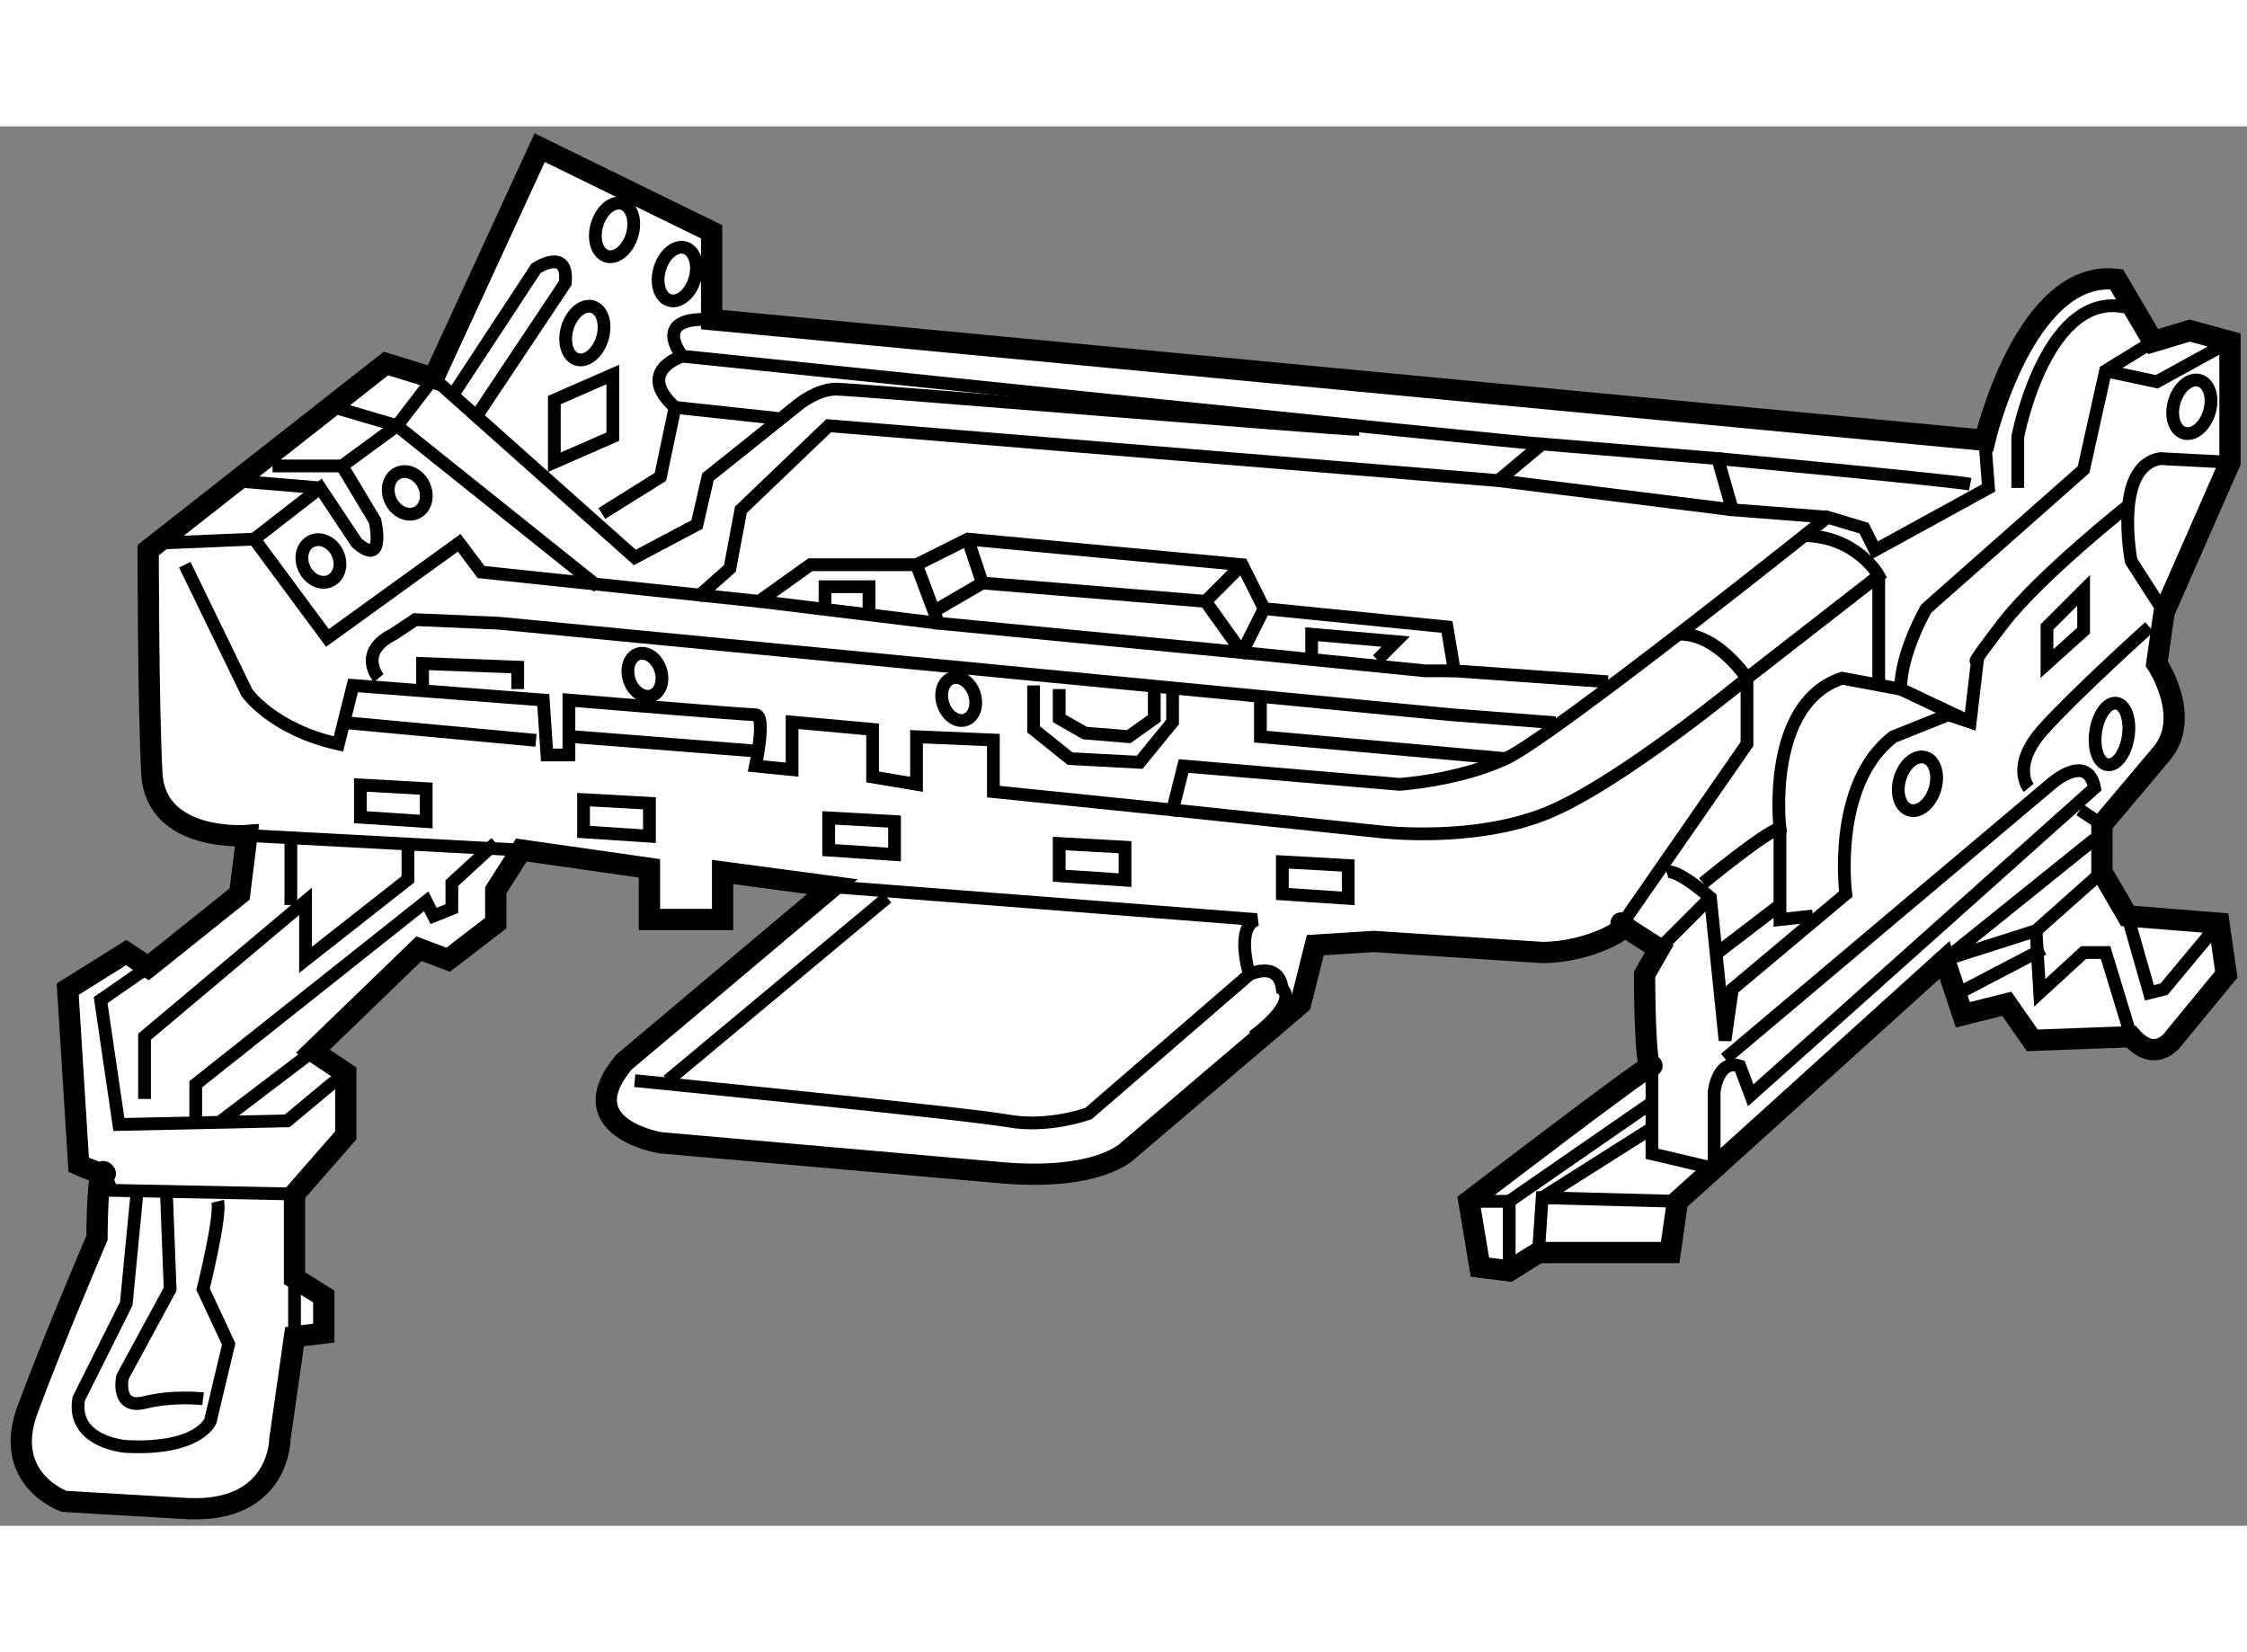 <?xml version="1.0" encoding="utf-8"?>
<!-- Generator: Adobe Illustrator 15.1.0, SVG Export Plug-In . SVG Version: 6.00 Build 0)  -->
<!DOCTYPE svg PUBLIC "-//W3C//DTD SVG 1.1//EN" "http://www.w3.org/Graphics/SVG/1.1/DTD/svg11.dtd">
<svg version="1.1" xmlns="http://www.w3.org/2000/svg" xmlns:xlink="http://www.w3.org/1999/xlink" x="0px" y="0px" width="244.8px"
	 height="180px" viewBox="44.942 114.06 52.826 32.9" enable-background="new 0 0 244.8 180" xml:space="preserve">
	
<rect x="44.942" y="114.06" width="52.826" height="32.9" fill="#808080" stroke="none"/>
	
<g><path fill="#FFFFFF" stroke="#000000" stroke-width="0.5" d="M51.866,139.159v1.979l0.688,0.431v0.86l-0.688,0.085l-0.344,2.409
			c0,0,0,1.72-2.15,1.634l-2.924-0.172c0,0-1.463-0.517-0.861-2.15c0.603-1.634,1.635-4.043,1.635-4.043s0-1.721,0.172-1.548
			c0.172,0.172-0.602-0.173-0.602-0.173l-0.258-4.128l1.375-0.86l0.517,0.344l2.15-1.72l0.172-1.376c0,0-2.15,0.172-2.236-1.463
			s-0.086-5.246-0.086-5.246l5.591-4.388l1.118,0.345l2.495-5.419l4.042,1.979v2.064l29.933,2.838c0,0,0.946-4.042,3.097-3.785
			l0.859,1.463l0.861-0.258l0.946,0.258v2.838l-1.549,3.527l-0.172,1.205c0,0,0.86,1.289,0.086,2.149l-1.376,1.635v1.117
			l0.602,1.032l2.15,0.172l0.172,1.204l-1.204,1.463c0,0-0.43,0.688-1.032,0l-2.323,0.086l-0.602-0.86l-1.032,0.259l-0.43-1.291
			l-5.419,4.902l-0.86,0.774l-0.172,1.204h-3.097l-0.688,0.431l-0.688-0.087l-0.258-1.548c0,0,4.452-3.409,4.301-3.182
			c-0.172,0.258-0.172-2.151-0.172-2.151l0.344-0.603c0,0-1.118-0.688-0.86-0.602c0.258,0.086-0.775,0.688-1.893,0.688l-3.957-0.259
			l-1.375,0.087l-0.345,1.376l-4.042,3.44c0,0-0.688,0.773-3.182,0.517l-7.827-0.688c0,0-2.151-0.343-0.86-1.893l4.903-4.128
			l-2.581-0.345v1.118h-1.72v-1.203l-3.011-0.431l-0.602,0.946v0.773l-1.118,0.86l-0.688-0.259l-2.494,2.41l0.774,0.516v1.462
			L51.866,139.159z"></path><path fill="none" stroke="#000000" stroke-width="0.3" d="M49.286,124.365l1.462,3.01c0,0,0.602,0.86,2.15,1.204l0.344-1.376
			l4.473,0.344l0.086,1.291h0.516v-1.291c0,0,4.129,0.345,4.387,0.345s0,1.204,0,1.204l0.86,0.086v-1.118l1.893,0.172v1.118
			l1.032,0.173v-1.119l1.807,0.078v1.213l4.214,0.431l0.258-1.033l5.074,0.431c0,0,1.377-0.087,2.495-0.603
			c1.118-0.517,7.569-5.677,7.569-5.677l0.86,0.258l0.258,0.517l2.667-1.463l-0.086-1.118"></path><path fill="none" stroke="#000000" stroke-width="0.3" d="M83.089,132.794l2.924-4.215v-1.547c0,0-0.688-1.032-1.548-1.032"></path><line fill="none" stroke="#000000" stroke-width="0.3" x1="52.898" y1="128.063" x2="57.543" y2="128.494"></line><line fill="none" stroke="#000000" stroke-width="0.3" x1="58.403" y1="128.407" x2="62.79" y2="128.751"></line><path fill="none" stroke="#000000" stroke-width="0.3" d="M74.401,135.461c1.118-0.86,0.688-1.118,0.688-1.118
			c-0.086-0.688-0.774-0.345-0.774-0.345l-3.784,3.27c0,0-0.946,0.345-1.893,0.172c-0.946-0.172-8.773-0.946-8.773-0.946"></path><line fill="none" stroke="#000000" stroke-width="0.3" x1="65.8" y1="132.191" x2="60.64" y2="136.493"></line><path fill="none" stroke="#000000" stroke-width="0.3" d="M74.315,133.998c0,0-0.343-1.118,0.172-1.29l-9.978-0.773"></path><path fill="none" stroke="#000000" stroke-width="0.3" d="M76.896,121.184c-0.516,0-11.87-0.947-12.3-0.947
			s-0.86,0.345-0.86,0.345l-2.15,1.719l-0.258,1.119l-1.462,0.774l-4.731-4.215l-0.86,1.118"></path><polyline fill="none" stroke="#000000" stroke-width="0.3" points="82.745,127.117 79.133,126.86 78.96,125.828 74.66,125.397 
			74.144,124.365 67.693,123.763 66.488,124.365 63.994,124.365 62.79,125.226 56.253,124.537 55.737,123.85 52.64,126.086 
			50.92,123.763 48.856,123.85 		"></polyline><path fill="none" stroke="#000000" stroke-width="0.3" d="M55.565,120.409l1.979-3.011c0,0,0.773-0.517,0.688,0.344l-2.064,3.096"></path><polyline fill="none" stroke="#000000" stroke-width="0.3" points="61.328,125.139 62.102,124.451 62.36,123.074 64.424,121.097 
			80.165,122.387 81.197,121.527 85.326,121.87 85.669,123.074 87.906,123.247 		"></polyline><path fill="none" stroke="#000000" stroke-width="0.3" d="M81.197,121.527c-0.344,0-20.213-2.065-20.213-2.065
			s-0.773-0.946,0.688-0.859"></path><path fill="none" stroke="#000000" stroke-width="0.3" d="M85.326,121.87c0,0,5.504,0.517,5.935,0.602"></path><ellipse transform="matrix(-0.959 -0.283 0.283 -0.959 85.923 247.45)" fill="none" stroke="#000000" stroke-width="0.3" cx="60.812" cy="117.527" rx="0.43" ry="0.645"></ellipse><ellipse transform="matrix(-0.959 -0.284 0.284 -0.959 81.167 249.648)" fill="none" stroke="#000000" stroke-width="0.3" cx="58.661" cy="118.946" rx="0.43" ry="0.646"></ellipse><ellipse transform="matrix(-0.959 -0.283 0.283 -0.959 154.806 263.646)" fill="none" stroke="#000000" stroke-width="0.3" cx="96.432" cy="120.65" rx="0.43" ry="0.645"></ellipse><ellipse transform="matrix(-0.959 -0.283 0.283 -0.959 139.661 279.179)" fill="none" stroke="#000000" stroke-width="0.3" cx="89.981" cy="129.509" rx="0.43" ry="0.646"></ellipse><ellipse transform="matrix(-0.959 -0.284 0.284 -0.959 83.224 245.096)" fill="none" stroke="#000000" stroke-width="0.3" cx="59.36" cy="116.521" rx="0.43" ry="0.645"></ellipse><line fill="none" stroke="#000000" stroke-width="0.3" x1="90.658" y1="133.654" x2="94.185" y2="130.816"></line><path fill="none" stroke="#000000" stroke-width="0.3" d="M85.498,135.978l7.655-6.451c0,0,0.86-0.775,1.033,0.085l-8.085,7.226
			l-0.258-0.688c-0.516-0.172-0.602,0.602-0.602,0.602v1.806l-1.462-0.344v-2.063"></path><line fill="none" stroke="#000000" stroke-width="0.3" x1="94.357" y1="130.473" x2="93.841" y2="130.129"></line><polyline fill="none" stroke="#000000" stroke-width="0.3" points="94.959,132.622 95.475,134.429 95.819,134.343 97.109,132.794 
					"></polyline><polyline fill="none" stroke="#000000" stroke-width="0.3" points="95.045,135.461 94.443,133.482 93.927,133.482 92.895,134.429 
			92.809,132.967 94.357,131.59 		"></polyline><line fill="none" stroke="#000000" stroke-width="0.3" x1="90.658" y1="133.654" x2="92.809" y2="132.967"></line><line fill="none" stroke="#000000" stroke-width="0.3" x1="91.002" y1="134.429" x2="92.98" y2="133.396"></line><path fill="none" stroke="#000000" stroke-width="0.3" d="M95.819,125.483l-0.774-1.204c0,0-0.43-2.236,0.688-2.409l1.635,0.086"></path><polyline fill="none" stroke="#000000" stroke-width="0.3" points="94.443,119.807 95.647,120.064 97.368,119.118 		"></polyline><path fill="none" stroke="#000000" stroke-width="0.3" d="M92.636,129.611c0,0-0.43-0.516,0.344-1.376
			c0.774-0.86,2.494-2.407,2.494-2.407"></path><path fill="none" stroke="#000000" stroke-width="0.3" d="M84.981,131.849c0,0,1.462-1.204,1.806-1.291
			c0,0-0.344-2.925,1.462-3.525l1.376,0.257c0-0.859,0.602-1.892,0.602-1.892l3.699-3.27l0.516-2.321l1.118-0.688"></path><polyline fill="none" stroke="#000000" stroke-width="0.3" points="84.379,139.331 81.197,139.246 81.111,140.535 		"></polyline><line fill="none" stroke="#000000" stroke-width="0.3" x1="83.777" y1="137.612" x2="81.197" y2="139.246"></line><polyline fill="none" stroke="#000000" stroke-width="0.3" points="79.476,139.331 80.423,139.331 80.423,140.966 		"></polyline><line fill="none" stroke="#000000" stroke-width="0.3" x1="83.777" y1="137.01" x2="80.423" y2="139.331"></line><polyline fill="none" stroke="#000000" stroke-width="0.3" points="47.394,138.644 47.566,139.073 51.866,139.159 		"></polyline><polyline fill="none" stroke="#000000" stroke-width="0.3" points="53.07,136.321 52.727,136.579 51.694,137.439 47.737,137.525 
			47.308,134.601 48.426,133.826 		"></polyline><line fill="none" stroke="#000000" stroke-width="0.3" x1="50.748" y1="130.73" x2="57.199" y2="131.074"></line><polyline fill="none" stroke="#000000" stroke-width="0.3" points="54.533,130.902 54.533,131.762 52.125,133.654 52.125,132.278 
			48.34,135.461 48.34,136.924 		"></polyline><line fill="none" stroke="#000000" stroke-width="0.3" x1="51.78" y1="130.816" x2="51.78" y2="132.364"></line><polyline fill="none" stroke="#000000" stroke-width="0.3" points="56.597,130.902 55.565,131.849 55.565,132.45 55.135,132.622 
			54.962,132.278 49.544,136.579 49.544,137.354 		"></polyline><polygon fill="none" stroke="#000000" stroke-width="0.3" points="58.661,130.645 58.661,129.888 60.21,129.974 60.21,130.747 		
			"></polygon><polygon fill="none" stroke="#000000" stroke-width="0.3" points="64.424,131.074 64.424,130.317 65.972,130.403 65.972,131.178 
					"></polygon><polygon fill="none" stroke="#000000" stroke-width="0.3" points="75.09,132.106 75.09,131.35 76.638,131.437 76.638,132.209 		
			"></polygon><polygon fill="none" stroke="#000000" stroke-width="0.3" points="69.843,131.677 69.843,130.92 71.391,131.006 71.391,131.78 		
			"></polygon><polygon fill="none" stroke="#000000" stroke-width="0.3" points="53.415,130.301 53.415,129.543 54.962,129.63 54.962,130.403 		
			"></polygon><path fill="none" stroke="#000000" stroke-width="0.3" d="M72.509,130.129l4.903,0.516c0,0,2.15,0.258,3.871-0.431
			c1.72-0.688,4.731-3.182,4.731-3.182l3.096-2.409c0,0-0.516-0.945-1.806-0.945"></path><polyline fill="none" stroke="#000000" stroke-width="0.3" points="66.488,124.365 67.005,125.741 74.144,126.43 74.66,125.397 		
			"></polyline><polyline fill="none" stroke="#000000" stroke-width="0.3" points="67.005,125.397 68.037,124.795 73.283,125.226 74.144,126.43 
			78.444,126.86 79.133,126.86 		"></polyline><line fill="none" stroke="#000000" stroke-width="0.3" x1="74.144" y1="124.365" x2="73.283" y2="125.226"></line><line fill="none" stroke="#000000" stroke-width="0.3" x1="67.693" y1="123.763" x2="68.037" y2="124.795"></line><polyline fill="none" stroke="#000000" stroke-width="0.3" points="59.091,123.161 60.468,122.3 60.812,120.666 63.22,120.925 		
			"></polyline><path fill="none" stroke="#000000" stroke-width="0.3" d="M60.983,119.462c0,0-1.118,0.345-0.172,1.204"></path><polygon fill="none" stroke="#000000" stroke-width="0.3" points="57.974,121.956 57.974,120.494 59.349,119.893 59.349,121.355 
					"></polygon><path fill="none" stroke="#000000" stroke-width="0.3" d="M50.92,123.763l1.548-1.204l0.86,1.291
			c0.688,0.602,0.43-0.517,0.43-0.517l-0.774-1.29l1.29-0.946l4.731,3.785"></path><line fill="none" stroke="#000000" stroke-width="0.3" x1="52.468" y1="122.559" x2="50.404" y2="122.387"></line><line fill="none" stroke="#000000" stroke-width="0.3" x1="52.984" y1="122.043" x2="51.35" y2="122.043"></line><line fill="none" stroke="#000000" stroke-width="0.3" x1="54.274" y1="121.097" x2="52.813" y2="120.666"></line><path fill="none" stroke="#000000" stroke-width="0.3" d="M53.845,127.032c0,0-0.516-0.603,0.344-1.032l0.516-0.344l1.979,0.085
			l22.364,2.15l2.46,0.189"></path><polyline fill="none" stroke="#000000" stroke-width="0.3" points="54.876,127.289 54.876,126.688 57.113,126.773 57.113,127.289 
					"></polyline><polyline fill="none" stroke="#000000" stroke-width="0.3" points="69.241,127.203 69.241,128.235 70.101,128.924 71.735,129.01 
			72.509,128.063 72.509,127.289 		"></polyline><polyline fill="none" stroke="#000000" stroke-width="0.3" points="74.574,127.461 74.574,128.407 80.337,128.924 		"></polyline><ellipse transform="matrix(0.953 -0.302 0.302 0.953 -35.516 24.037)" fill="none" stroke="#000000" stroke-width="0.3" cx="60.08" cy="127.031" rx="0.387" ry="0.517"></ellipse><ellipse transform="matrix(0.953 -0.302 0.302 0.953 -35.345 26.289)" fill="none" stroke="#000000" stroke-width="0.3" cx="67.46" cy="127.603" rx="0.387" ry="0.516"></ellipse><line fill="none" stroke="#000000" stroke-width="0.3" x1="62.79" y1="125.226" x2="67.005" y2="125.741"></line><polyline fill="none" stroke="#000000" stroke-width="0.3" points="64.338,125.311 64.338,124.882 65.371,124.882 65.371,125.483 
					"></polyline><polyline fill="none" stroke="#000000" stroke-width="0.3" points="75.778,126.516 75.778,126 77.756,126.172 77.326,126.602 		
			"></polyline><polyline fill="none" stroke="#000000" stroke-width="0.3" points="69.843,127.289 69.843,127.978 70.445,128.322 71.477,128.407 
			72.079,127.978 72.079,127.117 		"></polyline><ellipse transform="matrix(0.902 -0.433 0.433 0.902 -47.7 35.626)" fill="none" stroke="#000000" stroke-width="0.3" cx="54.447" cy="122.645" rx="0.43" ry="0.516"></ellipse><ellipse transform="matrix(0.902 -0.433 0.433 0.902 -48.591 34.905)" fill="none" stroke="#000000" stroke-width="0.3" cx="52.417" cy="124.244" rx="0.43" ry="0.516"></ellipse><ellipse transform="matrix(-0.989 -0.145 0.145 -0.989 169.525 268.925)" fill="none" stroke="#000000" stroke-width="0.3" cx="94.572" cy="128.279" rx="0.387" ry="0.731"></ellipse><path fill="none" stroke="#000000" stroke-width="0.3" d="M50.06,139.331c0.086,0.344-0.344,2.065-0.344,2.065l0.602,1.29
			l-0.429,1.806c0,0-0.258,0.688-1.979,0.603c0,0-1.29-0.087-1.118-1.119l1.118-2.235l0.258-2.667"></path><path fill="none" stroke="#000000" stroke-width="0.3" d="M48.856,139.159l0.086,2.237l-1.119,2.063c0,0-0.042,0.193,0,0.365
			c0.043,0.172,0.172,0.322,0.517,0.237c0.688-0.172,1.376-0.087,1.376-0.087"></path><line fill="none" stroke="#000000" stroke-width="0.3" x1="51.866" y1="141.138" x2="51.866" y2="142.514"></line><line fill="none" stroke="#000000" stroke-width="0.3" x1="52.296" y1="135.806" x2="50.146" y2="137.439"></line><polyline fill="none" stroke="#000000" stroke-width="0.3" points="86.788,130.558 86.788,132.708 87.562,132.622 		"></polyline><line fill="none" stroke="#000000" stroke-width="0.3" x1="91.26" y1="128.063" x2="89.626" y2="127.289"></line><path fill="none" stroke="#000000" stroke-width="0.3" d="M84.121,131.59c0.258-0.085,1.032,0.602,1.032,0.602l0.344,3.355
			l0.172-1.204l2.667-2.236c0,0-0.344-2.58,1.118-3.699l1.29-0.516l0.516,0.172l0.172-1.462c0,0-0.258,0.259,0.602-0.86
			c0.86-1.118,2.924-2.753,2.924-2.753"></path><line fill="none" stroke="#000000" stroke-width="0.3" x1="83.949" y1="133.396" x2="85.153" y2="132.191"></line><path fill="none" stroke="#000000" stroke-width="0.3" d="M92.379,122.559v-1.203c0,0,0.688-3.613,2.666-3.012"></path><polygon fill="none" stroke="#000000" stroke-width="0.3" points="93.066,126.688 93.066,125.828 93.927,124.967 93.927,125.913 
					"></polygon><line fill="none" stroke="#000000" stroke-width="0.3" x1="89.11" y1="124.623" x2="89.11" y2="127.203"></line><line fill="none" stroke="#000000" stroke-width="0.3" x1="85.326" y1="133.482" x2="86.788" y2="132.364"></line><line fill="none" stroke="#000000" stroke-width="0.3" x1="80.165" y1="122.387" x2="85.669" y2="123.074"></line></g>


</svg>